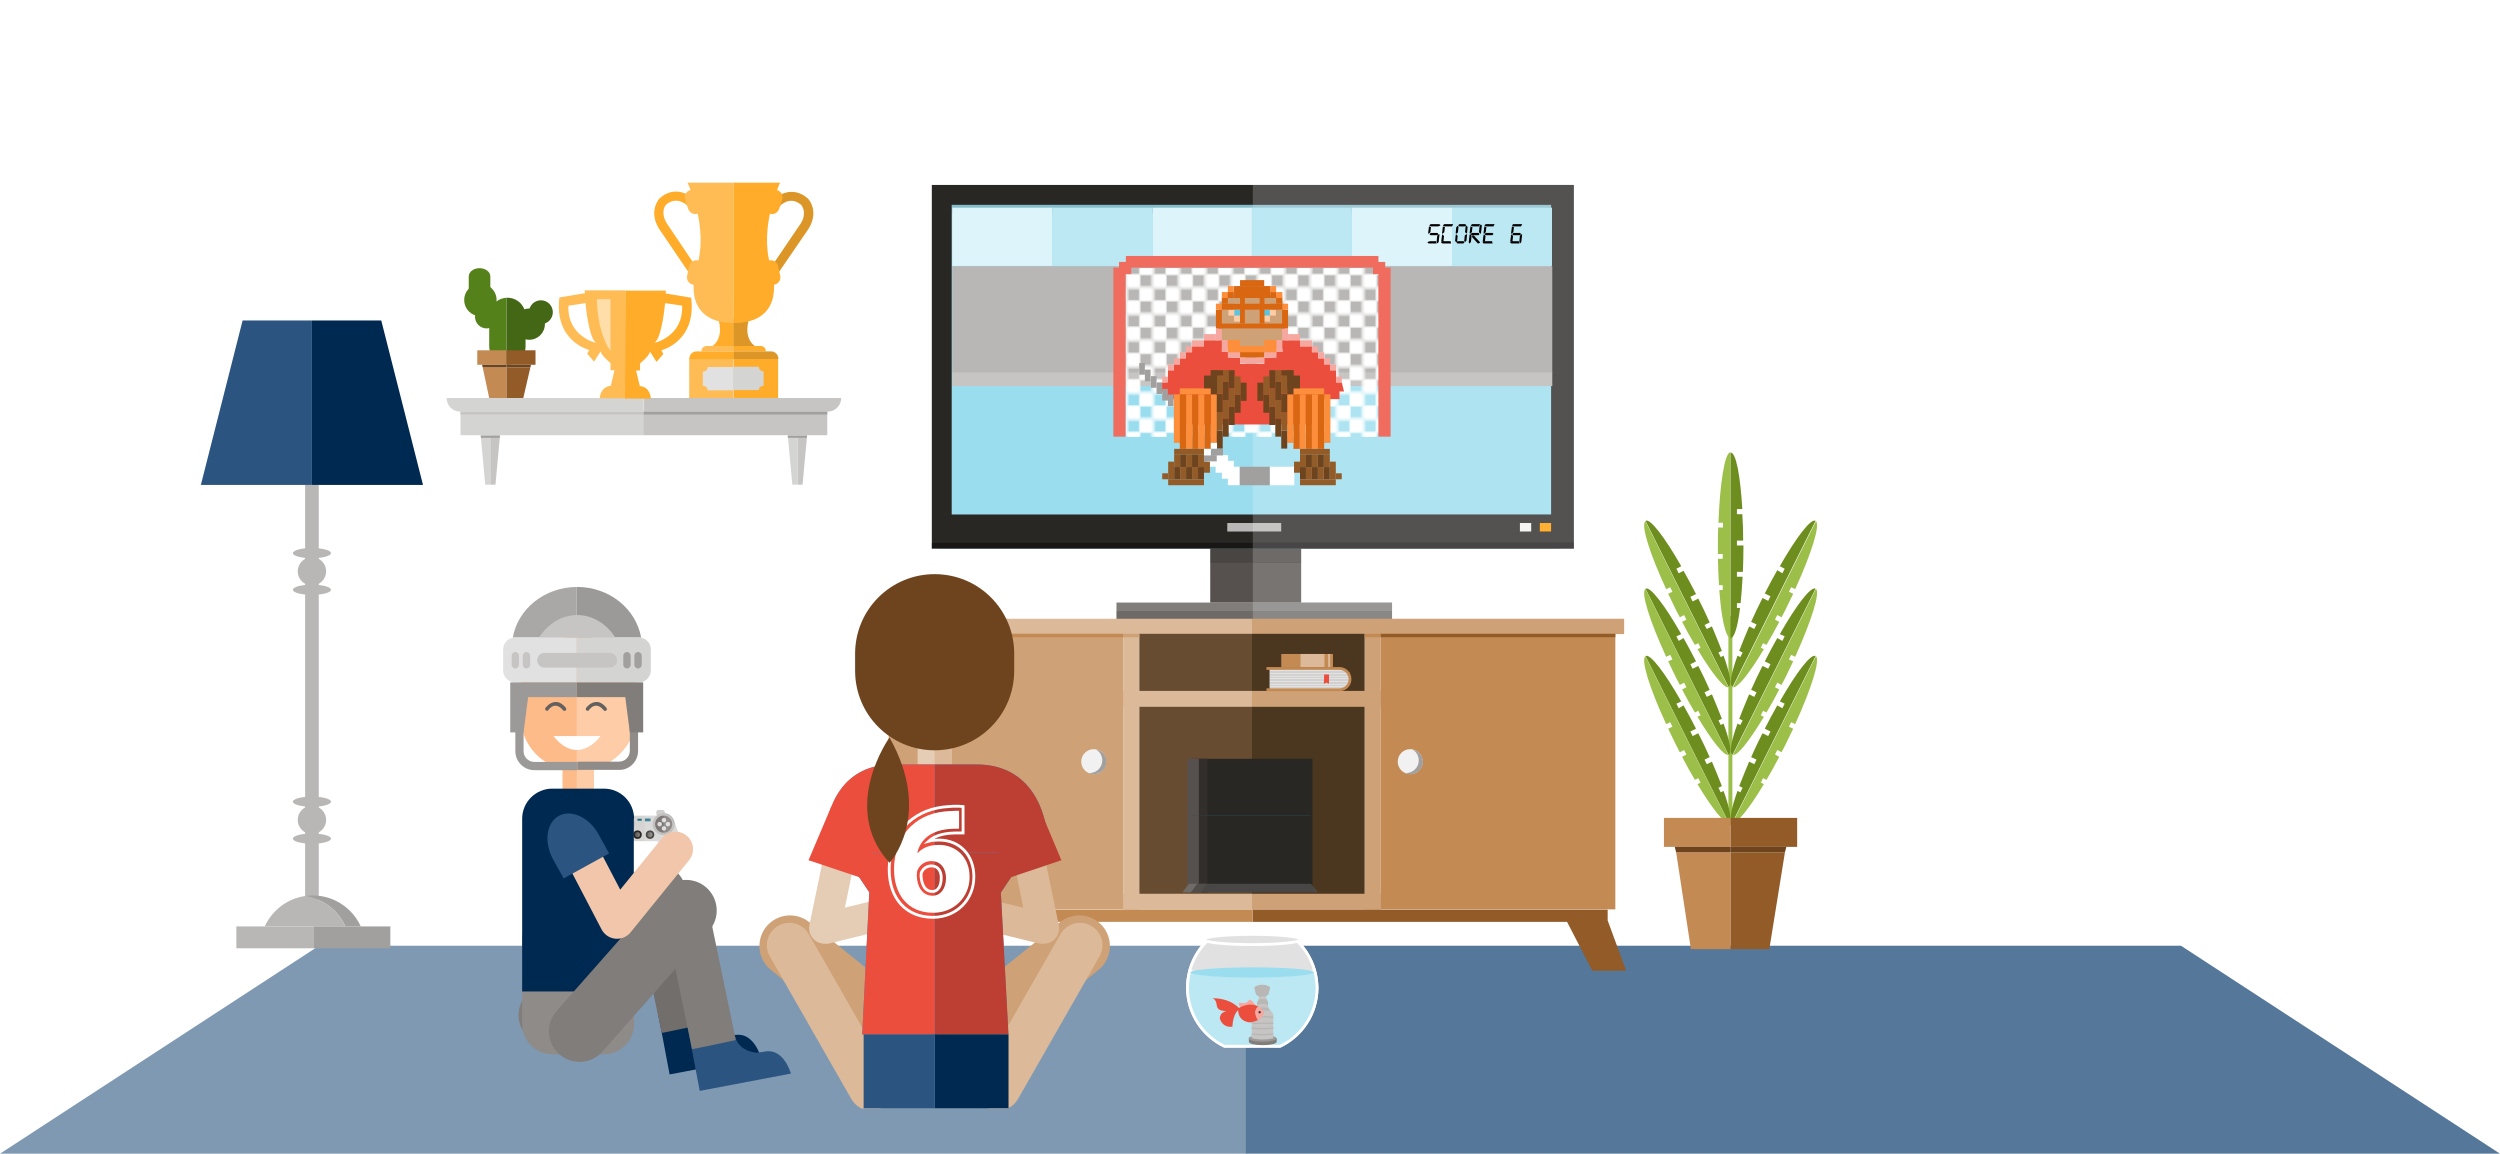 <?xml version="1.0" encoding="utf-8"?>
<!DOCTYPE svg PUBLIC "-//W3C//DTD SVG 1.1//EN" "http://www.w3.org/Graphics/SVG/1.1/DTD/svg11.dtd">
<svg version="1.1" xmlns="http://www.w3.org/2000/svg" xmlns:xlink="http://www.w3.org/1999/xlink" x="0px" y="0px" width="880px" height="406.1px" viewBox="0 0 880 406.1" enable-background="new 0 0 880 406.1" xml:space="preserve">
<pattern  x="134" y="637.1" width="18" height="18" patternUnits="userSpaceOnUse" id="New_Pattern_Swatch_2" viewBox="0 -18 18 18" overflow="visible">
	<g>
		<polygon fill="none" points="18,0 0,0 0,-18 18,-18"/>
		<polygon fill="#FFFFFF" points="9,-13.5 4.5,-13.5 4.5,-18 9,-18"/>
		<polygon fill="#FFFFFF" points="18,-13.5 13.5,-13.5 13.5,-18 18,-18"/>
		<polygon fill="#FFFFFF" points="4.5,-9 0,-9 0,-13.5 4.5,-13.5"/>
		<polygon fill="#FFFFFF" points="13.5,-9 9,-9 9,-13.5 13.5,-13.5"/>
		<polygon fill="#FFFFFF" points="9,-4.5 4.5,-4.5 4.5,-9 9,-9"/>
		<polygon fill="#FFFFFF" points="18,-4.5 13.5,-4.5 13.5,-9 18,-9"/>
		<polygon fill="#FFFFFF" points="4.5,0 0,0 0,-4.5 4.5,-4.5"/>
		<polygon fill="#FFFFFF" points="13.5,0 9,0 9,-4.5 13.5,-4.5"/>
	</g>
</pattern>
<g id="décor">
	<g><polygon fill="#8099B3" points="112.3,332.9 0,406.1 438.5,406.1 438.5,332.9"/></g>
	<g><polygon fill="#557799" points="767.7,332.9 880,406.1 438.4,406.1 438.4,332.9"/></g>
	<g>
		<g>
			<rect x="393" y="212.1" fill="#807D7A" width="97" height="6"/>
			<rect x="426" y="191.1" fill="#56514E" width="32" height="21"/>
			<rect x="330" y="68.1" fill="#9ADDEF" width="219" height="125"/>
			<path fill="#292724" d="M554,193.1H328v-128h226V193.1z M335,181.1h211v-109H335V181.1z"/>
			<rect x="432" y="184.1" fill="#B8B7B5" width="19" height="3"/>
			<rect x="542" y="184.1" fill="#FF9B00" width="4" height="3"/>
			<rect x="535" y="184.1" fill="#F1F1F0" width="4" height="3"/>
			<rect x="426" y="193.1" opacity="0.15" width="32" height="5"/>
			<rect x="393" y="215.1" opacity="0.15" width="97" height="3"/>
			<rect x="328" y="191.1" opacity="0.4" width="226" height="2"/>
			<rect x="335" y="72.1" opacity="0.15" width="211" height="3"/>
		</g>
		<g opacity="0.2">
			<polygon fill="#FFFFFF" points="490,212.1 457.3,212.1 441,212.1 441,215.1 490,215.1"/>
			<rect x="441" y="198.1" fill="#FFFFFF" width="17" height="14"/>
			<rect x="441" y="75.1" fill="#FFFFFF" width="105" height="106"/>
			<path fill="#FFFFFF" d="M554,191.1v-126H441v7h105v2.3v106.7H441v3h10v3h-10v4h16.3H554z M542,184.1h4v3h-4V184.1z M535,184.1h4v3h-4V184.1z"/>
			<rect x="441" y="184.1" fill="#FFFFFF" width="10" height="3"/>
			<rect x="542" y="184.1" fill="#FFFFFF" width="4" height="3"/>
			<rect x="535" y="184.1" fill="#FFFFFF" width="4" height="3"/>
			<rect x="441" y="193.1" fill="#FFFFFF" width="17" height="5"/>
			<rect x="441" y="193.1" opacity="0.15" fill="#FFFFFF" width="17" height="5"/>
			<rect x="441" y="215.1" fill="#FFFFFF" width="49" height="3"/>
			<rect x="441" y="215.1" opacity="0.15" fill="#FFFFFF" width="49" height="3"/>
			<polygon fill="#FFFFFF" points="550.1,193.1 554,193.1 554,191.1 457.3,191.1 441,191.1 441,193.1 457.3,193.1"/>
			<polygon opacity="0.4" fill="#FFFFFF" points="550.1,193.1 554,193.1 554,191.1 457.3,191.1 441,191.1 441,193.1 457.3,193.1"/>
			<rect x="441" y="72.1" fill="#FFFFFF" width="105" height="3"/>
			<rect x="441" y="72.1" opacity="0.15" fill="#FFFFFF" width="105" height="3"/>
		</g>
	</g>
	<rect x="309.7" y="217.8" fill="#DBB999" width="131" height="5.4"/>
	<rect x="401" y="223.1" fill="#674C31" width="39.7" height="92.9"/>
	<rect x="395.4" y="243.2" fill="#DBB999" width="45.3" height="5.6"/>
	<rect x="395.4" y="314.6" fill="#DBB999" width="45.3" height="5.6"/>
	<rect x="395.4" y="223.1" fill="#DBB999" width="5.6" height="97"/>
	<rect x="395.4" y="223.1" fill="#CFA176" width="5.6" height="1.2"/>
	<rect x="312.8" y="223.1" fill="#CFA176" width="82.6" height="97"/>
	<circle fill="#F1F1F1" cx="385" cy="268.1" r="4.4"/>
	<g><path fill="#A2A09F" d="M385.7,263.8c1.4,0.7,2.3,2.2,2.3,3.9c0,2.4-2,4.4-4.4,4.4c-0.2,0-0.4,0-0.6-0.1c0.6,0.3,1.3,0.5,2.1,0.5c2.4,0,4.4-2,4.4-4.4C389.5,265.9,387.8,264.1,385.7,263.8z"/></g>
	<rect x="312.8" y="223.1" fill="#C38A54" width="82.6" height="1.2"/>
	<rect x="440.7" y="217.8" fill="#CFA176" width="131" height="5.4"/>
	<rect x="440.7" y="223.1" fill="#4B361F" width="39.7" height="92.9"/>
	<rect x="440.7" y="243.2" fill="#CFA176" width="45.3" height="5.6"/>
	<rect x="440.7" y="314.6" fill="#CFA176" width="45.3" height="5.6"/>
	<rect x="480.4" y="223.1" fill="#CFA176" width="5.6" height="97"/>
	<rect x="480.4" y="223.1" fill="#C38A54" width="5.6" height="1.2"/>
	<rect x="486" y="223.1" fill="#C38A54" width="82.6" height="97"/>
	<circle fill="#F1F1F1" cx="496.4" cy="268.1" r="4.4"/>
	<g><path fill="#A2A09F" d="M497.1,263.8c1.4,0.7,2.3,2.2,2.3,3.9c0,2.4-2,4.4-4.4,4.4c-0.2,0-0.4,0-0.6-0.1c0.6,0.3,1.3,0.5,2.1,0.5c2.4,0,4.4-2,4.4-4.4C500.8,265.9,499.2,264.1,497.1,263.8z"/></g>
	<rect x="486" y="223.1" fill="#925B28" width="82.6" height="1.2"/>
	<g>
		<rect x="419" y="284.1" fill="#207085" width="42" height="4"/>
		<rect x="419" y="284.1" fill="#35BBDE" width="6" height="4"/>
		<rect x="419" y="267.1" fill="#292724" width="43" height="20"/>
		<rect x="419" y="287.1" fill="#292724" width="43" height="25"/>
		<rect x="422" y="267.1" fill="#322E2B" width="3" height="20"/>
		<rect x="422" y="287.1" fill="#322E2B" width="3" height="25"/>
		<rect x="418" y="267.1" fill="#56514E" width="4" height="20"/>
		<rect x="418" y="287.1" fill="#56514E" width="4" height="25"/>
		<polygon fill="#56514E" points="418.5,311.1 416.4,314.1 422.4,314.1 424.6,311.1"/>
		<polygon fill="#322E2B" points="421.4,311.1 419.2,314.1 425.2,314.1 427.4,311.1"/>
		<polygon fill="#292724" points="463.6,314.1 422.7,314.1 424.7,311.1 461.5,311.1"/>
		<polygon opacity="0.15" fill="#FFFFFF" points="461.5,311.1 418.5,311.1 416.2,314.1 463.8,314.1"/>
	</g>
	<g>
		<rect x="451" y="230.2" fill="#C38A54" width="18.2" height="4.6"/>
		<rect x="467.5" y="230.2" fill="#DBB999" width="0.7" height="4.6"/>
		<rect x="457.8" y="230.2" fill="#DBB999" width="8.4" height="4.6"/>
	</g>
	<g>
		<g><path fill="#E3E2E2" d="M446.9,235.3h24.4c2,0,3.7,1.6,3.7,3.7v0.1c0,2-1.6,3.7-3.7,3.7h-24.4"/></g>
		<line fill="none" stroke="#B8B7B5" stroke-width="0.139" stroke-miterlimit="10" x1="446.9" y1="236.3" x2="473.8" y2="236.3"/>
		<line fill="none" stroke="#B8B7B5" stroke-width="0.139" stroke-miterlimit="10" x1="446.9" y1="236.8" x2="475.1" y2="236.8"/>
		<line fill="none" stroke="#B8B7B5" stroke-width="0.139" stroke-miterlimit="10" x1="446.9" y1="237.4" x2="475.1" y2="237.4"/>
		<line fill="none" stroke="#B8B7B5" stroke-width="0.139" stroke-miterlimit="10" x1="446.9" y1="237.9" x2="475.1" y2="237.9"/>
		<line fill="none" stroke="#B8B7B5" stroke-width="0.139" stroke-miterlimit="10" x1="446.9" y1="238.5" x2="475.1" y2="238.5"/>
		<line fill="none" stroke="#B8B7B5" stroke-width="0.139" stroke-miterlimit="10" x1="446.9" y1="239.1" x2="475.1" y2="239.1"/>
		<line fill="none" stroke="#B8B7B5" stroke-width="0.139" stroke-miterlimit="10" x1="446.9" y1="239.6" x2="475.1" y2="239.6"/>
		<line fill="none" stroke="#B8B7B5" stroke-width="0.139" stroke-miterlimit="10" x1="446.9" y1="240.2" x2="475.1" y2="240.2"/>
		<line fill="none" stroke="#B8B7B5" stroke-width="0.139" stroke-miterlimit="10" x1="446.9" y1="240.7" x2="475.1" y2="240.7"/>
		<line fill="none" stroke="#B8B7B5" stroke-width="0.139" stroke-miterlimit="10" x1="446.9" y1="241.3" x2="474.5" y2="241.3"/>
		<line fill="none" stroke="#B8B7B5" stroke-width="0.139" stroke-miterlimit="10" x1="446.9" y1="241.9" x2="474.1" y2="241.9"/>
		<path fill="#C38A54" d="M445.8,234.8h25.7c2.3,0,4.2,1.9,4.2,4.2v0.1c0,2.3-1.9,4.2-4.2,4.2h-25.7v-1h25.7c1.7,0,3.2-1.4,3.2-3.2V239c0-1.7-1.4-3.2-3.2-3.2h-25.7v-0.9"/>
		<polyline fill="#EC4E3E" points="466.1,237.4 466,240.7 466.9,240.3 467.8,240.7 467.8,237.4 466.1,237.4"/>
	</g>
	<g>
		<g><path fill="#FFAC2B" d="M252.8,112.2c0,0,2.4,6.4-2.1,9.7h7.6v-9.9L252.8,112.2z"/></g>
		<g><path fill="#DB9627" d="M263.7,112.2c0,0-2.4,6.4,2.1,9.7h-7.6v-9.9L263.7,112.2z"/></g>
		<g><path fill="#FFAC2B" d="M243.3,97.2l-11.4-16.8c-3.7-6.2,0.1-10.4,0.3-10.6l0.1-0.1c5.2-4.5,10.5-1.3,12.5,1l-2.4,2.1c-0.4-0.4-3.9-4.1-7.9-0.8c-0.4,0.4-2.1,2.8,0.2,6.6L246,95.4L243.3,97.2z"/></g>
		<g><path fill="#DB9627" d="M273.2,97.2l-2.7-1.8l11.4-16.8c2.2-3.6,0.5-6,0.1-6.5c-4-3.4-7.5,0.3-7.8,0.8l-2.4-2.1c2-2.3,7.2-5.5,12.5-1l0.1,0.1c0.2,0.2,4,4.3,0.3,10.5L273.2,97.2z"/></g>
		<g><path fill="#FFBC55" d="M258.3,64.3H242c0,0,7.6,15.5,3.3,29.5c0,0-6,16.9,9.1,19.6c0,0,2.5,0.4,3.9,0.3V64.3z"/></g>
		<g><path fill="#FFBC55" d="M247.2,98.2c-0.3,1.5-1.8,2.4-3.3,2l0,0c-1.5-0.3-2.4-1.8-2-3.3l0.7-3.2c0.3-1.5,1.8-2.4,3.3-2l0,0c1.5,0.3,2.4,1.8,2,3.3L247.2,98.2z"/></g>
		<g><path fill="#FFBC55" d="M247.4,71.8c0.5,1.4-0.3,3-1.8,3.4l0,0c-1.4,0.5-3-0.3-3.4-1.8l-1-3.1c-0.5-1.4,0.3-3,1.8-3.4l0,0c1.4-0.5,3,0.3,3.4,1.8L247.4,71.8z"/></g>
		<g><rect x="242.6" y="125.9" fill="#FFBC55" width="15.6" height="14.2"/></g>
		<g><path fill="#FFAC2B" d="M258.3,64.3h16.3c0,0-7.6,15.5-3.3,29.5c0,0,6,16.9-9.1,19.6c0,0-2.5,0.4-3.9,0.3V64.3z"/></g>
		<g><path fill="#FFAC2B" d="M269.3,98.2c0.3,1.5,1.8,2.4,3.3,2l0,0c1.5-0.3,2.4-1.8,2-3.3l-0.7-3.2c-0.3-1.5-1.8-2.4-3.3-2l0,0c-1.5,0.3-2.4,1.8-2,3.3L269.3,98.2z"/></g>
		<g><path fill="#FFAC2B" d="M269.1,71.8c-0.5,1.4,0.3,3,1.8,3.4l0,0c1.4,0.5,3-0.3,3.4-1.8l1-3.1c0.5-1.4-0.3-3-1.8-3.4l0,0c-1.4-0.5-3,0.3-3.4,1.8L269.1,71.8z"/></g>
		<g><rect x="258.3" y="125.9" fill="#FFAC2B" width="15.6" height="14.2"/></g>
		<g>
			<g><path fill="#E2E1E1" d="M249.1,129.2c0,0.9-0.7,1.6-1.6,1.6c0,0,0,0-0.1,0v5c0,0,0,0,0.1,0c0.9,0,1.6,0.7,1.6,1.6h9.1v-8.2H249.1z"/></g>
			<g><path fill="#D4D4D3" d="M268.7,135.8c0,0,0.1,0,0.1,0v-5.1c0,0-0.1,0-0.1,0c-0.9,0-1.6-0.7-1.6-1.6h-9v8.2h9C267.1,136.5,267.8,135.8,268.7,135.8z"/></g>
		</g>
		<g>
			<g><path fill="#FFBC55" d="M258.3,121.8h-9.6c-1,0-1.8,0.8-1.8,1.8c0,0,0,0.1,0,0.1h11.4V121.8z"/></g>
			<g><path fill="#FFAC2B" d="M246.9,123.7h-1.8c-1.3,0-2.4,1.1-2.4,2.4c0,0.1,0,0.2,0.1,0.3h15.6v-2.6v-0.1H246.9z"/></g>
			<g><path fill="#FFAC2B" d="M269.6,123.7C269.7,123.7,269.7,123.6,269.6,123.7c0-1.1-0.8-1.9-1.8-1.9h-9.6v1.9H269.6z"/></g>
			<g><path fill="#DB9627" d="M271.5,123.7h-1.8h-11.4v0.1v2.6h15.6c0-0.1,0.1-0.2,0.1-0.3C273.9,124.8,272.8,123.7,271.5,123.7z"/></g>
		</g>
	</g>
	<g>
		<g>
			<polygon fill="#D4D4D3" points="169.2,153.3 170.8,170.6 172.6,170.6 172.6,153.3"/>
		</g>
		<g>
			<polygon fill="#C7C5C3" points="176,153.3 174.4,170.6 172.6,170.6 172.6,153.3"/>
		</g>
		<rect x="162.1" y="144.9" fill="#D4D4D3" width="64.6" height="8.3"/>
		<g>
			<path fill="#D4D4D3" d="M157.2,140.1c0,2.6,2.1,4.8,4.8,4.8h64.6v-4.8H157.2z"/>
		</g>
		<g>
			<polygon fill="#C7C5C3" points="284.1,153.3 282.5,170.6 280.7,170.6 280.7,153.3"/>
		</g>
		<g>
			<polygon fill="#D4D4D3" points="277.3,153.3 278.9,170.6 280.7,170.6 280.7,153.3"/>
		</g>
		<rect x="226.6" y="144.9" fill="#C7C5C3" width="64.6" height="8.3"/>
		<g>
			<path fill="#C7C5C3" d="M296.1,140.1c0,2.6-2.1,4.8-4.8,4.8h-64.6v-4.8H296.1z"/>
		</g>
		<rect x="162.1" y="144.9" fill="#C7C5C3" width="64.6" height="1"/>
		<rect x="226.6" y="144.9" fill="#A2A09F" width="64.6" height="1"/>
	</g>
	<polygon fill="#A2A09F" points="175.9,154.1 169.3,154.1 169.2,153.3 176,153.3 	"/>
	<polygon fill="#A2A09F" points="284,154.1 277.3,154.1 277.3,153.3 284.1,153.3 	"/>
	<g>
		<g>
			<path fill="#FFBC55" d="M211.1,140.2h9.1l-0.1-38h-14.3l0.1,1l-9,1.5c-1.9,15.5,10.5,18.5,10.5,18.5l-0.7,1.3l2.4,2.8l2.3-3.6
				c0.4,1.6,3.5,4.1,3.5,4.1v2.5h1.4l-1.3,5.5C211.2,136.2,211.1,140.2,211.1,140.2z M200.1,107.6l6-0.9c0,0,1,12,3.7,14
				C209.8,120.7,199.6,118.4,200.1,107.6z"/>
		</g>
		<g>
			<path fill="#FFAC2B" d="M225.2,135.9l-1.3-5.5h1.4v-2.5c0,0,3.2-2.5,3.5-4.1l2.3,3.6l2.4-2.8l-0.7-1.3c0,0,12.4-3,10.5-18.5
				l-9-1.5l0.1-1h-14.3l-0.1,38h9.1C229.1,140.2,229,136.2,225.2,135.9z M230.4,120.7c2.7-2,3.7-14,3.7-14l6,0.9
				C240.6,118.4,230.4,120.7,230.4,120.7z"/>
		</g>
		<path fill="#FFDEAA" d="M210.1,105.3c0,0-0.1,11.2,4.8,18.3v-18.3H210.1z"/>
	</g>
	<g>
		<polygon fill="#925B28" points="565.9,324 565.9,320.2 440.9,320.2 440.9,324.5 551.6,324.5 560.5,341.7 572.4,341.7"/>
	</g>
	<g>
		<polygon fill="#C38A54" points="315.9,324 315.9,320.2 440.9,320.2 440.9,324.5 330.1,324.5 321.3,341.7 309.4,341.7"/>
	</g>
	<g>
		<circle fill="#55811A" cx="171.3" cy="111.5" r="4.1"/>
		<circle fill="#446715" cx="186.3" cy="114.1" r="5.5"/>
		<circle fill="#446715" cx="190.4" cy="109.9" r="4.2"/>
		<g>
			<path fill="#55811A" d="M172.2,111.2v10.7c0,3.4,2.7,6.3,6.1,6.4v-23.5C174.9,105,172.2,107.8,172.2,111.2z"/>
			<path fill="#446715" d="M185,121.9v-10.7c0-3.6-2.9-6.4-6.4-6.4c-0.1,0-0.2,0-0.3,0v23.5c0.1,0,0.2,0,0.3,0
				C182.2,128.4,185,125.5,185,121.9z"/>
		</g>
		<g>
			<g>
				<polygon fill="#C38A54" points="178.3,123.3 168,123.3 168,128.4 169.7,128.4 178.3,128.4"/>
				<polygon fill="#925B28" points="186.9,128.4 188.5,128.4 188.5,123.3 178.3,123.3 178.3,128.4"/>
			</g>
			<g>
				<polygon fill="#C38A54" points="169.9,129.3 172.2,140.1 178.3,140.1 178.3,129.3"/>
				<polygon fill="#925B28" points="178.3,140.1 184.2,140.1 186.7,129.3 178.3,129.3"/>
				<polygon fill="#6E441E" points="178.3,128.4 169.7,128.4 169.9,129.3 178.3,129.3"/>
				<polygon fill="#6E441E" points="178.3,128.4 178.3,129.3 186.7,129.3 186.9,128.4"/>
			</g>
		</g>
		<circle fill="#55811A" cx="169.1" cy="105.6" r="5.7"/>
	</g>
	<path fill="#55811A" d="M172.6,106.5c0,1.6-1.7,2.9-3.8,2.9l0,0c-2.1,0-3.8-1.3-3.8-2.9v-9.2c0-1.6,1.7-2.9,3.8-2.9l0,0
		c2.1,0,3.8,1.3,3.8,2.9V106.5z"/>
	<g>
		<g>
			<rect x="107.4" y="170.7" fill="#B8B7B5" width="4.8" height="150"/>
			<polygon fill="#2B5580" points="109.8,170.7 70.7,170.7 85.4,112.8 109.8,112.8"/>
			<polygon fill="#002952" points="109.8,170.7 148.9,170.7 134.2,112.8 109.8,112.8"/>
			<g>
				<path fill="#A2A09F" d="M121.6,326.1h5.4c-2.9-6.4-9.4-10.9-16.9-10.9c-0.9,0-1.8,0.1-2.7,0.2
					C113.8,316.4,119.1,320.5,121.6,326.1z"/>
				<path fill="#B8B7B5" d="M107.4,315.4c-6.3,0.9-11.6,5-14.2,10.7h28.4C119.1,320.5,113.8,316.4,107.4,315.4z"/>
			</g>
			<g>
				<rect x="83.2" y="326.1" fill="#B8B7B5" width="27.1" height="7.7"/>
				<rect x="110.3" y="326.1" fill="#A2A09F" width="27.1" height="7.7"/>
			</g>
		</g>
		<circle fill="#B8B7B5" cx="109.8" cy="201.1" r="5"/>
		<ellipse fill="#B8B7B5" cx="109.8" cy="194.7" rx="6.7" ry="1.8"/>
		<ellipse fill="#B8B7B5" cx="109.8" cy="207.6" rx="6.7" ry="1.8"/>
		<circle fill="#B8B7B5" cx="109.8" cy="288.6" r="5"/>
		<ellipse fill="#B8B7B5" cx="109.8" cy="282.2" rx="6.7" ry="1.8"/>
		<ellipse fill="#B8B7B5" cx="109.8" cy="295.2" rx="6.7" ry="1.8"/>
	</g>
</g>
<g id="personnage_1_">
	<g>
		<g>
			<path fill="#C7C5C4" d="M234,286.3c0,0.5-0.4,0.8-0.8,0.8h-1.4c-0.5,0-0.8-0.4-0.8-0.8v-0.4c0-0.5,0.4-0.8,0.8-0.8h1.4c0.5,0,0.8,0.4,0.8,0.8V286.3z"/>
			<path fill="#C7C5C4" d="M222,286.4c0,0.5-0.1,0.7-0.6,0.7h-1.6c-0.5,0-0.8-0.2-0.8-0.7V286c0-0.4,0.3-0.9,0.8-0.9h1.6c0.4,0,0.6,0.4,0.6,0.9V286.4z"/>
		</g>
		<rect x="220" y="287.1" fill="#D5D4D3" width="13" height="9"/>
		<rect x="212.3" y="291.2" transform="matrix(-0.356 0.935 -0.935 -0.356 570.884 196.756)" fill="#D5D4D3" width="10.7" height="7.8"/>
		<circle fill="#D5D4D3" cx="215.9" cy="299.7" r="3.9"/>
		<circle fill="#B8B7B5" cx="219.5" cy="290.1" r="3.9"/>
		<rect x="230.1" y="291.2" transform="matrix(0.356 0.935 -0.935 0.356 427.531 -29.953)" fill="#D5D4D3" width="10.7" height="7.8"/>
		<circle fill="#D5D4D3" cx="237.2" cy="299.7" r="3.9"/>
		<circle fill="#B8B7B5" cx="233.6" cy="290.1" r="3.9"/>
		<circle fill="#64605D" cx="233.6" cy="290.1" r="3"/>
		<circle fill="#64605D" cx="219.5" cy="290.1" r="3"/>
		<circle fill="#D5D4D3" cx="233.7" cy="288.7" r="0.8"/>
		<circle fill="#D5D4D3" cx="233.7" cy="291.6" r="0.8"/>
		<circle fill="#D5D4D3" cx="235.1" cy="290.1" r="0.8"/>
		<circle fill="#D5D4D3" cx="232.2" cy="290.1" r="0.8"/>
		<circle fill="#292724" cx="224.4" cy="293.8" r="1.5"/>
		<circle fill="#292724" cx="228.8" cy="293.8" r="1.5"/>
		<circle fill="#64605D" cx="228.8" cy="293.8" r="0.9"/>
		<circle fill="#64605D" cx="224.4" cy="293.8" r="0.9"/>
		<rect x="224.4" y="288.2" fill="#207085" width="1.5" height="0.7"/>
		<rect x="227" y="288.1" fill="#207085" width="2" height="1"/>
		<rect x="219" y="288.1" fill="#D5D4D3" width="2" height="4"/>
		<rect x="218" y="290.1" fill="#D5D4D3" width="3" height="1"/>
		<path fill="#C7C5C4" d="M237.6,301.3c1.7-0.6,2.7-2.3,2.5-4c0.2,0.3,0.4,0.6,0.6,1c0.8,2-0.2,4.3-2.3,5c-2,0.8-4.3-0.2-5-2.3c-0.1-0.3-0.2-0.7-0.2-1C234.2,301.4,236,301.9,237.6,301.3z"/>
		<path opacity="0.15" fill="#FFFFFF" d="M227,296.1h4.7l2,5.4l0,0c0.9,1.7,3,2.5,4.8,1.8c1.9-0.7,2.9-2.7,2.4-4.6l0,0.2l-3.8-9.8h-0.1c-0.5-2-2.1-2.5-3.1-2.8v-1.2h-3v2h-4"/>
		<path opacity="0.15" fill="#FFFFFF" d="M228.8,292.9c0.5,0,0.9,0.4,0.9,0.9c0,0.5-0.4,0.9-0.9,0.9"/>
		<path opacity="0.15" fill="#FFFFFF" d="M224.4,292.9c0.5,0,0.9,0.4,0.9,0.9c0,0.5-0.4,0.9-0.9,0.9"/>
		<path opacity="0.15" fill="#FFFFFF" d="M233.6,293.1c1.7,0,3-1.3,3-3c0-1.7-1.3-3-3-3"/>
		<path opacity="0.15" fill="#FFFFFF" d="M219.5,293.1c1.7,0,3-1.3,3-3c0-1.7-1.3-3-3-3"/>
		<rect x="219" y="291.7" opacity="0.15" width="1.2" height="0.4"/>
		<rect x="217.8" y="290.5" opacity="0.15" width="1.2" height="0.4"/>
		<rect x="220.2" y="290.5" opacity="0.15" width="1.2" height="0.4"/>
		<polygon fill="#D5D4D3" points="212.1,298.8 214,293.7 221.7,295.3 219.4,301.5"/>
		<circle fill="#C7C5C4" cx="215.9" cy="299.7" r="3.9"/>
		<circle fill="#D5D4D3" cx="216.7" cy="297.6" r="3.9"/>
		<path fill="#C7C5C4" d="M215.3,301.3c-1.7-0.6-2.7-2.3-2.5-4c-0.2,0.3-0.4,0.6-0.6,1c-0.8,2,0.2,4.3,2.3,5c2,0.8,4.3-0.2,5-2.3
			c0.1-0.3,0.2-0.7,0.2-1C218.7,301.4,217,301.9,215.3,301.3z"/>
	</g>
	<g>
		<path fill="#002952" d="M267.8,372.1c0,0-2.4-8.8-8.9-7.8c-6.5,1-2.5,0.5-2.5,0.5s-6.7,0.1-8.3-5.8c-1.7-5.8-1.7-5.8-1.7-5.8
			l-14.9,2.8l4.2,22.2L267.8,372.1z"/>
		<g>
			<path fill="#726E6B" d="M232.9,363.6l-9.8-47.2c-0.9-4.3,1.9-8.5,6.1-9.3c4.3-0.9,8.5,1.9,9.3,6.1l9.8,47.2
				C248.4,360.3,232.9,363.7,232.9,363.6z"/>
		</g>
	
			<line fill="none" stroke="#807D7A" stroke-width="21.561" stroke-linecap="round" stroke-linejoin="round" stroke-miterlimit="10" x1="230.8" y1="314.8" x2="193.3" y2="357.3"/>
	</g>
	<path fill="#8E8B89" d="M223.2,360.5c0,5.8-4.7,10.6-10.6,10.6h-18.2c-5.8,0-10.6-4.7-10.6-10.6v-29.7c0-5.8,4.7-10.6,10.6-10.6
		h18.2c5.8,0,10.6,4.7,10.6,10.6V360.5z"/>
	<path fill="#2B5580" d="M278.4,377.9c0,0-2.4-8.8-8.9-7.8c-6.5,1-2.5,0.5-2.5,0.5s-6.7,0.1-8.3-5.8c-1.7-5.8-1.7-5.8-1.7-5.8
		l-14.9,2.8l4.2,22.2L278.4,377.9z"/>
	<g>
		<path fill="#807D7A" d="M243.6,369.3l-9.8-47.2c-0.9-4.3,1.9-8.5,6.1-9.3c4.3-0.9,8.5,1.9,9.3,6.1l9.8,47.2
			C259.1,366.1,243.6,369.4,243.6,369.3z"/>
	</g>

		<line fill="none" stroke="#CFA176" stroke-width="21.561" stroke-linecap="round" stroke-linejoin="round" stroke-miterlimit="10" x1="278.1" y1="333" x2="317" y2="364.4"/>
	<g>
		<path fill="#DBB999" d="M310.5,389.8c3.8-2.2,5.1-7,2.9-10.8l-28.7-50.2c-2.2-3.8-7-5.1-10.8-2.9c-3.8,2.2-5.1,7-2.9,10.8
			l28.7,50.2c0.9,1.5,2.1,2.6,3.6,3.3h6.6C310,390,310.3,389.9,310.5,389.8z"/>
	</g>

		<line fill="none" stroke="#CFA176" stroke-width="21.561" stroke-linecap="round" stroke-linejoin="round" stroke-miterlimit="10" x1="379.9" y1="333" x2="341" y2="364.4"/>
	<g>
		<path fill="#DBB999" d="M347.5,389.8c-3.8-2.2-5.1-7-2.9-10.8l28.7-50.2c2.2-3.8,7-5.1,10.8-2.9c3.8,2.2,5.1,7,2.9,10.8
			l-28.7,50.2c-0.9,1.5-2.1,2.6-3.6,3.3h-6.6C347.9,390,347.7,389.9,347.5,389.8z"/>
	</g>
	<path fill="#E5CCB4" d="M290.3,332.2c-1.4,0-2.8-0.5-3.8-1.5c-1.4-1.3-1.9-3.2-1.6-5l8.3-40.1c0.6-3,3.5-4.9,6.5-4.2
		c3,0.6,4.9,3.5,4.2,6.5l-6.5,31.6l31-7.6c2.9-0.7,5.9,1.1,6.6,4c0.7,2.9-1.1,5.9-4,6.6l-39.5,9.7
		C291.1,332.2,290.7,332.2,290.3,332.2z"/>
	<path fill="#DBB999" d="M367.3,332.2c1.4,0,2.8-0.5,3.8-1.5c1.4-1.3,1.9-3.2,1.6-5l-8.3-40.1c-0.6-3-3.5-4.9-6.5-4.2
		c-3,0.6-4.9,3.5-4.2,6.5l6.5,31.6l-31-7.6c-2.9-0.7-5.9,1.1-6.6,4c-0.7,2.9,1.1,5.9,4,6.6l39.5,9.7
		C366.4,332.2,366.8,332.2,367.3,332.2z"/>
	<g>
		<rect x="323" y="262.1" fill="#E5CCB4" width="12" height="12"/>
		<rect x="329" y="262.1" fill="#DBB999" width="6" height="12"/>
		<polygon fill="#418CC6" points="354.9,364.1 303.5,364.1 306,314.1 293.3,295.1 365,295.1 352.3,314.2"/>
		<polyline fill="#BD3E32" points="329,295.1 365,295.1 352.3,314.2 355,364.1 329,364.1"/>
		<polyline fill="#EC4E3E" points="329,364.1 303.5,364.1 306,314.1 293.3,295.1 329,295.1"/>
		<path fill="#418CC6" d="M369,300.1v-0.4c0-17-8.1-30.6-25.1-30.6h-29.4c-17,0-24.4,13.5-24.4,30.6v0.4H369z"/>
		<path fill="#BD3E32" d="M329,300.1h40v-0.4c0-17-8.1-30.6-25.1-30.6H329"/>
		<path fill="#EC4E3E" d="M329,269.1h-14.6c-17,0-24.4,13.5-24.4,30.6v0.4h39"/>
	
			<path fill="none" stroke="#E6C7B0" stroke-width="22.328" stroke-linecap="round" stroke-linejoin="round" stroke-miterlimit="10" d="
			M311.6,306.9"/>
		<rect x="329" y="364.1" fill="#002952" width="26" height="26"/>
		<rect x="304" y="364.1" fill="#2B5580" width="25" height="26"/>
		<polygon fill="#BD3E32" points="349.5,310.9 373.6,302.8 365.8,284.2 355.3,278.2"/>
		<polygon fill="#EC4E3E" points="308.8,310.9 284.6,302.8 292.5,284.2 302.9,276.4"/>
		<g>
			<circle fill="#F6A79F" cx="314.7" cy="281.5" r="2.4"/>
		</g>
		<path fill="#6E441E" d="M357,236.1c0,15.5-12.5,28-28,28l0,0c-15.5,0-28-12.5-28-28v-6c0-15.5,12.5-28,28-28l0,0
			c15.5,0,28,12.5,28,28V236.1z"/>
	</g>

		<path fill="none" stroke="#DBB999" stroke-width="21.561" stroke-linecap="round" stroke-linejoin="round" stroke-miterlimit="10" d="
		M278.4,331.2"/>
	<g>
		<path fill="none" stroke="#FFFFFF" stroke-miterlimit="10" d="M328.4,322.9c-9.4,0-15.4-6.6-15.4-16.8c0-6.6,2.4-12.7,6.7-16.6
			c3.8-3.4,8.6-5.3,14.4-5.6c0.8-0.1,1.6-0.1,2.2-0.1c0.5,0,0.8,0,1.2,0l1.5,0.1v9.3h-1.6c-0.9,0-1.8,0-3,0.1
			c-3.3,0.3-5.8,1.2-7.5,2.8c1.1-0.3,2.3-0.4,3.6-0.4c7.3,0,12.3,5.3,12.3,12.9C342.8,316.8,336.6,322.9,328.4,322.9z M327.8,304.8
			c-1.5,0-2.8,0.9-3.4,2.2c-0.1,0.1-0.2,0.4-0.2,1.4c0.1,1.2,0.5,5.4,4,5.4c2.2,0,3.1-2.3,3.1-4.6
			C331.4,308.1,331.1,304.8,327.8,304.8z"/>
		<path fill="#FFFFFF" d="M337.4,291.7c-0.9,0-1.9,0-3.2,0.1c-7.2,0.6-10.4,4.3-11.3,8.4h0.2c1.7-1.8,4.1-2.8,7.4-2.8
			c5.8,0,10.8,4.1,10.8,11.3c0,6.9-5.3,12.6-12.8,12.6c-9.3,0-13.8-6.9-13.8-15.2c0-6.5,2.4-12,6.2-15.5c3.5-3.2,8-4.9,13.4-5.1
			c1.5-0.1,2.5-0.1,3.3-0.1V291.7z M328.3,315.3c2.8,0,4.7-2.6,4.7-6.2c0-3.2-1.7-6-5.2-6c-2.2,0-4,1.3-4.8,3.1
			c-0.2,0.4-0.3,1.1-0.3,2C322.8,312,324.6,315.3,328.3,315.3L328.3,315.3z"/>
	</g>
	<path fill="#6E441E" d="M313.1,259.6c0,0-17.7,24.7,0,44.1C313.1,303.8,328.6,287.1,313.1,259.6z"/>
	<rect x="198" y="270.1" fill="#FEBB8A" width="11" height="8"/>
	<rect x="203" y="270.1" fill="#FECCA7" width="6" height="8"/>
	<path fill="#FEBB8A" d="M224,251.5c0,10.8-9,19.6-19.8,19.6h-2.1c-10.8,0-19-8.8-19-19.6V244c0-10.8,8.2-19.9,19-19.9h2.1
		c10.8,0,19.8,9,19.8,19.9V251.5z"/>
	<path fill="#FECCA7" d="M203,224.1h1.2c10.8,0,19.8,9,19.8,19.9v7.5c0,10.8-9,19.6-19.8,19.6H203"/>
	<path fill="#FFFFFF" d="M194.8,259.1h16.6C211.4,259.1,203.7,270.1,194.8,259.1z"/>
	<path fill="#64605D" d="M192.6,250.2c-0.1,0-0.3,0-0.4-0.1c-0.3-0.2-0.4-0.6-0.2-0.9c0.1-0.1,1.4-2,3.5-2.1
		c1.3-0.1,2.6,0.7,3.7,2.1c0.2,0.3,0.2,0.7-0.1,0.9c-0.3,0.2-0.7,0.2-0.9-0.1c-0.9-1.1-1.8-1.6-2.7-1.6c-1.4,0-2.5,1.5-2.5,1.6
		C193,250.1,192.8,250.2,192.6,250.2z"/>
	<path fill="#64605D" d="M206.9,250.2c-0.1,0-0.3,0-0.4-0.1c-0.3-0.2-0.4-0.6-0.2-0.9c0.1-0.1,1.4-2,3.5-2.1
		c1.3-0.1,2.6,0.7,3.7,2.1c0.2,0.3,0.2,0.7-0.1,0.9c-0.3,0.2-0.7,0.2-0.9-0.1c-0.9-1.1-1.8-1.6-2.7-1.6c-1.4,0-2.5,1.5-2.5,1.6
		C207.3,250.1,207.1,250.2,206.9,250.2z"/>
	<g>
		<g>
			<path fill="#AAA8A7" d="M203,224.4v-17.8c-11.4,0.1-20.8,7.8-22.5,17.9c0.3,0,0.5-0.1,0.8-0.1H203z"/>
			<path fill="#E2E1E1" d="M181.3,224.4c-0.3,0-0.5,0-0.8,0.1c-2,0.4-3.4,2.1-3.4,4.1v7.4c0,2.3,1.9,4.2,4.2,4.2h3.1H203v-15.8
				H181.3z"/>
			<path fill="#9C9A98" d="M224.9,224.4c0.3,0,0.6,0,0.8,0.1c-1.8-10.2-11.2-17.9-22.6-17.9c0,0-0.1,0-0.1,0v17.8H224.9z"/>
			<path fill="#D4D4D3" d="M224.9,240.2c2.3,0,4.2-1.9,4.2-4.2v-7.4c0-2-1.5-3.8-3.4-4.1c-0.3-0.1-0.6-0.1-0.8-0.1H203v15.8h18.8
				H224.9z"/>
		</g>
		<g>
			<path fill="#C7C5C3" d="M203.2,216.5c-5.5,0-10.3,3.1-13.4,7.8h26.7C213.5,219.6,208.6,216.5,203.2,216.5z"/>
		</g>
		<path fill="#C7C5C3" d="M217.2,232.4c0,1.5-1.2,2.6-2.6,2.6h-22.9c-1.5,0-2.6-1.2-2.6-2.6l0,0c0-1.5,1.2-2.6,2.6-2.6h22.9
			C216,229.8,217.2,231,217.2,232.4L217.2,232.4z"/>
		<path fill="#C7C5C3" d="M186.6,234c0,0.7-0.6,1.3-1.3,1.3l0,0c-0.7,0-1.3-0.6-1.3-1.3v-3.2c0-0.7,0.6-1.3,1.3-1.3l0,0
			c0.7,0,1.3,0.6,1.3,1.3V234z"/>
		<path fill="#C7C5C3" d="M182.7,234c0,0.7-0.6,1.3-1.3,1.3l0,0c-0.7,0-1.3-0.6-1.3-1.3v-3.2c0-0.7,0.6-1.3,1.3-1.3l0,0
			c0.7,0,1.3,0.6,1.3,1.3V234z"/>
		<path fill="#A2A09F" d="M219.4,234c0,0.7,0.6,1.3,1.3,1.3l0,0c0.7,0,1.3-0.6,1.3-1.3v-3.2c0-0.7-0.6-1.3-1.3-1.3l0,0
			c-0.7,0-1.3,0.6-1.3,1.3V234z"/>
		<path fill="#A2A09F" d="M223.3,234c0,0.7,0.6,1.3,1.3,1.3l0,0c0.7,0,1.3-0.6,1.3-1.3v-3.2c0-0.7-0.6-1.3-1.3-1.3l0,0
			c-0.7,0-1.3,0.6-1.3,1.3V234z"/>
		<polygon fill="#9C9A98" points="203,240.2 203,245.4 185.9,245.4 184.3,257.8 179.6,257.8 179.6,240.2"/>
		<g>
			<path fill="#9C9A98" d="M188.1,268.2c-2.1,0-3.8-1.7-3.8-3.8v-12.2h-2.9v12.2c0,3.7,3,6.7,6.7,6.7h15v-2.9H188.1z"/>
			<path fill="#8E8B89" d="M224.6,264.3v-12.2h-2.9v12.2c0,2.1-1.7,3.8-3.8,3.8h-14.7v2.9h14.7C221.5,271.1,224.6,268.1,224.6,264.3
				z"/>
		</g>
		<polygon fill="#807D7A" points="203,240.2 203,245.4 220.1,245.4 221.7,257.8 226.4,257.8 226.4,240.2"/>
	</g>
	<g>
		<path fill="#002952" d="M223.2,288.2c0-5.8-4.7-10.6-10.6-10.6h-18.2c-5.8,0-10.6,4.7-10.6,10.6V349h39.3V288.2z"/>
	</g>

		<line fill="none" stroke="#807D7A" stroke-width="21.561" stroke-linecap="round" stroke-linejoin="round" stroke-miterlimit="10" x1="241.5" y1="320.5" x2="204" y2="363"/>

		<polyline fill="none" stroke="#F2C6AB" stroke-width="12.292" stroke-linecap="round" stroke-linejoin="round" stroke-miterlimit="10" points="
		203,297.1 217.2,324.3 237.8,298.9 	"/>
	<g>
		<path fill="#2B5580" d="M210.7,293.7c-3.3-6-9.6-8.9-14-6.5c-4.4,2.4-5.3,9.3-2,15.3l3.7,6.7l16-8.8L210.7,293.7z"/>
	</g>
</g>
<g id="jeux">
	<rect x="335.2" y="93.7" fill="#B8B7B5" width="211.2" height="37.6"/>
	<rect x="335.2" y="131.1" fill="#C7C5C3" width="211.2" height="4.8"/>
	<rect x="335.2" y="73.1" fill="#DDF4FA" width="35.2" height="20.5"/>
	<rect x="405.7" y="73.1" fill="#DDF4FA" width="35.2" height="20.5"/>
	<rect x="370.4" y="73.1" fill="#BCE8F4" width="35.2" height="20.5"/>
	<rect x="440.6" y="73.1" fill="#BCE8F4" width="35.2" height="20.5"/>
	<rect x="511.1" y="73.1" fill="#BCE8F4" width="35.2" height="20.5"/>
	<rect x="475.9" y="73.1" fill="#DDF4FA" width="35.2" height="20.5"/>
	<g>
		<pattern  id="SVGID_1_" xlink:href="#New_Pattern_Swatch_2" patternTransform="matrix(1.028 0 0 1.028 217.187 228.119)">
		</pattern>
		<rect x="396.2" y="94.4" fill="url(#SVGID_1_)" width="89" height="59.3"/>
		<pattern  id="SVGID_2_" xlink:href="#New_Pattern_Swatch_2" patternTransform="matrix(1.028 0 0 1.028 217.187 228.119)">
		</pattern>
		<rect x="396.3" y="94.4" fill="url(#SVGID_2_)" width="89" height="59.3"/>
		<rect x="429.2" y="108.3" fill="#CFA176" width="11.5" height="14.4"/>
		<rect x="430.1" y="104" fill="#CFA176" width="10.6" height="6.4"/>
		<polygon fill="#FFFFFF" points="425.4,164.3 427.9,164.3 427.9,166.4 430.1,166.4 430.1,168.5 432.2,168.5 432.2,170.8 
			436.4,170.8 436.4,164.3 434.3,164.3 434.3,162.2 432.3,162.2 432.3,160.2 427.5,160.2 426.9,161.7 424.8,161.8"/>
		<polygon fill="#EC4E3E" points="409.1,134.6 411.1,134.6 411.1,130.3 413.2,130.3 413.2,128.3 415.3,128.3 415.3,126.1 
			417.4,126.1 417.4,124 419.6,124 419.6,121.9 423.8,121.9 423.8,119.8 430.1,119.8 430.1,123.9 432.3,123.9 432.3,125.9 
			436.5,125.9 436.5,128.1 440.7,128.1 440.7,149.4 434.6,149.4 416.4,149.4 416.4,140.5 410,140.5 410,137.8 408.3,137.8"/>
		<rect x="391.9" y="94.2" fill="#EF6C5E" width="4.3" height="59.5"/>
		<rect x="393.9" y="92.2" fill="#EF6C5E" width="4.3" height="4.3"/>
		<rect x="396.3" y="90.1" fill="#EF6C5E" width="44.6" height="4.1"/>
		<rect x="413.2" y="138.8" fill="#FD8E3B" width="2.2" height="17.1"/>
		<rect x="426.2" y="138.8" fill="#FD8E3B" width="2.2" height="17.1"/>
		<rect x="417.5" y="138.8" fill="#FD8E3B" width="2.2" height="19.2"/>
		<rect x="419.7" y="138.8" fill="#D96611" width="2.2" height="19.2"/>
		<rect x="421.8" y="138.8" fill="#FD8E3B" width="2.2" height="19.2"/>
		<rect x="424" y="138.8" fill="#D96611" width="2.2" height="19.2"/>
		<rect x="415.3" y="138.8" fill="#D96611" width="2.2" height="19.2"/>
		<rect x="415.3" y="136.7" fill="#FD8E3B" width="10.9" height="2.1"/>
		<rect x="413.3" y="158" fill="#925B28" width="10.5" height="2.1"/>
		<rect x="413.3" y="160.1" fill="#925B28" width="2.1" height="4.3"/>
		<rect x="413.3" y="164.4" fill="#6E441E" width="2.1" height="4.3"/>
		<rect x="415.4" y="160.1" fill="#6E441E" width="2.1" height="4.3"/>
		<rect x="415.4" y="164.4" fill="#925B28" width="2.1" height="4.3"/>
		<rect x="417.5" y="160.1" fill="#925B28" width="2.1" height="4.3"/>
		<rect x="417.5" y="164.4" fill="#6E441E" width="2.1" height="4.3"/>
		<rect x="419.6" y="160.1" fill="#6E441E" width="2.1" height="4.3"/>
		<rect x="419.6" y="164.4" fill="#925B28" width="2.1" height="4.3"/>
		<rect x="421.7" y="160.1" fill="#925B28" width="2.1" height="4.3"/>
		<rect x="421.7" y="164.4" fill="#6E441E" width="2.1" height="4.3"/>
		<rect x="428.3" y="151.5" fill="#6E441E" width="2.1" height="6.4"/>
		<rect x="430.4" y="147.3" fill="#6E441E" width="2.1" height="6.4"/>
		<rect x="432.5" y="143.2" fill="#6E441E" width="2.1" height="6.4"/>
		<rect x="434.6" y="138.9" fill="#6E441E" width="2.1" height="6.4"/>
		<rect x="428.3" y="145.1" fill="#925B28" width="2.1" height="6.4"/>
		<rect x="430.4" y="140.8" fill="#925B28" width="2.1" height="6.4"/>
		<rect x="432.5" y="136.8" fill="#925B28" width="2.1" height="6.4"/>
		<rect x="428.3" y="138.7" fill="#6E441E" width="2.1" height="6.4"/>
		<rect x="430.4" y="134.4" fill="#6E441E" width="2.1" height="6.4"/>
		<rect x="428.3" y="132.2" fill="#925B28" width="2.1" height="6.4"/>
		<rect x="430.4" y="130.3" fill="#925B28" width="2.1" height="4.1"/>
		<rect x="432.5" y="130.3" fill="#6E441E" width="2.1" height="6.4"/>
		<rect x="434.6" y="132.5" fill="#925B28" width="2.1" height="6.4"/>
		<rect x="436.7" y="134.7" fill="#6E441E" width="2.1" height="6.4"/>
		<rect x="411.2" y="162.5" fill="#925B28" width="2.1" height="6.2"/>
		<rect x="423.8" y="162.5" fill="#925B28" width="2.1" height="3.9"/>
		<rect x="411.2" y="168.7" fill="#925B28" width="12.6" height="2.1"/>
		<rect x="409.1" y="166.6" fill="#925B28" width="2.1" height="2.1"/>
		<rect x="423.8" y="132.2" fill="#6E441E" width="4.5" height="4.5"/>
		<rect x="426.2" y="130.4" fill="#6E441E" width="2.2" height="8.4"/>
		<rect x="426.2" y="130.3" fill="#6E441E" width="4.3" height="1.9"/>
		<rect x="411.1" y="138.9" fill="#A2A09F" width="2" height="4.1"/>
		<rect x="409.1" y="136.9" fill="#A2A09F" width="2" height="4.1"/>
		<rect x="407.1" y="134.6" fill="#A2A09F" width="2" height="4.1"/>
		<rect x="405.1" y="132.4" fill="#A2A09F" width="2" height="4.1"/>
		<rect x="403" y="130.1" fill="#A2A09F" width="2" height="4.1"/>
		<rect x="401" y="127.8" fill="#A2A09F" width="2" height="4.1"/>
		<rect x="423.8" y="160.2" fill="#A2A09F" width="4.5" height="2.2"/>
		<rect x="426.2" y="158" fill="#A2A09F" width="4.3" height="2.3"/>
		<rect x="423.8" y="158" fill="#FFFFFF" width="2.4" height="2.3"/>
		<rect x="426.2" y="155.9" fill="#FFFFFF" width="2.2" height="2"/>
		<rect x="409.1" y="132.6" fill="#F6A79F" width="2" height="2"/>
		<rect x="411.1" y="128.3" fill="#F6A79F" width="2.1" height="2.1"/>
		<rect x="413.2" y="126.1" fill="#F6A79F" width="2.1" height="2.2"/>
		<rect x="415.3" y="124" fill="#F6A79F" width="2.1" height="2.2"/>
		<rect x="417.4" y="121.9" fill="#F6A79F" width="2.2" height="2.1"/>
		<rect x="419.6" y="119.8" fill="#F6A79F" width="4.2" height="2.1"/>
		<rect x="423.8" y="117.6" fill="#F6A79F" width="4.2" height="2.1"/>
		<rect x="436.4" y="164.3" fill="#A2A09F" width="10.6" height="6.5"/>
		<rect x="447" y="164.3" fill="#FFFFFF" width="8.6" height="6.5"/>
		<rect x="428" y="115.6" fill="#F6A79F" width="2.1" height="4.2"/>
		<rect x="428" y="109" fill="#D96611" width="2.1" height="6.6"/>
		<rect x="428" y="106.9" fill="#FD8E3B" width="2.1" height="2.1"/>
		<rect x="430.1" y="104.8" fill="#D96611" width="2.1" height="2.1"/>
		<rect x="430.1" y="102.8" fill="#FD8E3B" width="2.2" height="2.1"/>
		<rect x="432.2" y="102.8" fill="#D96611" width="2.1" height="2.1"/>
		<rect x="432.2" y="100.7" fill="#FD8E3B" width="2.1" height="2.1"/>
		<rect x="430.1" y="119.7" fill="#F6A79F" width="2.1" height="4.2"/>
		<rect x="432.2" y="123.9" fill="#F6A79F" width="4.3" height="2"/>
		<rect x="436.5" y="123.9" fill="#D96611" width="4.3" height="2"/>
		<rect x="436.5" y="125.9" fill="#F6A79F" width="4.3" height="2.1"/>
		<rect x="432.2" y="119.7" fill="#FD8E3B" width="4.3" height="4.3"/>
		<rect x="436.5" y="121.8" fill="#FD8E3B" width="4.3" height="2.2"/>
		<rect x="434.4" y="100.7" fill="#D96611" width="6.4" height="4.2"/>
		<rect x="436.5" y="98.6" fill="#D96611" width="4.3" height="2.1"/>
		<rect x="434.4" y="109" fill="#57C6E4" width="2.1" height="2.1"/>
		<rect x="432.4" y="109" fill="#FECCA7" width="2.1" height="2.1"/>
		<rect x="434.4" y="106.9" fill="#FECCA7" width="2.1" height="2.1"/>
		<rect x="434.4" y="111.1" fill="#FECCA7" width="2.1" height="2.1"/>
		<rect x="440.7" y="108.3" fill="#CFA176" width="11.5" height="14.4"/>
		<rect x="440.7" y="104" fill="#CFA176" width="10.6" height="6.4"/>
		<polygon fill="#EC4E3E" points="472.3,134.6 470.3,134.6 470.3,130.3 468.2,130.3 468.2,128.3 466.1,128.3 466.1,126.1 464,126.1 
			464,124 461.8,124 461.8,121.9 457.6,121.9 457.6,119.8 451.4,119.8 451.4,123.9 449.2,123.9 449.2,125.9 445,125.9 445,128.1 
			440.7,128.1 440.7,149.4 446.8,149.4 465,149.4 465,140.5 471.5,140.5 471.5,137.8 473.1,137.8"/>
		<rect x="485.2" y="94.2" fill="#EF6C5E" width="4.3" height="59.5"/>
		<rect x="483.3" y="92.2" fill="#EF6C5E" width="4.3" height="4.3"/>
		<rect x="440.6" y="90.1" fill="#EF6C5E" width="44.6" height="4.1"/>
		<rect x="466.1" y="138.8" fill="#FD8E3B" width="2.2" height="17.1"/>
		<rect x="453.1" y="138.8" fill="#FD8E3B" width="2.2" height="17.1"/>
		<rect x="461.8" y="138.8" fill="#FD8E3B" width="2.2" height="19.2"/>
		<rect x="459.6" y="138.8" fill="#D96611" width="2.2" height="19.2"/>
		<rect x="457.4" y="138.8" fill="#FD8E3B" width="2.2" height="19.2"/>
		<rect x="455.3" y="138.8" fill="#D96611" width="2.2" height="19.2"/>
		<rect x="463.9" y="138.8" fill="#D96611" width="2.2" height="19.2"/>
		<rect x="455.2" y="136.7" fill="#FD8E3B" width="10.9" height="2.1"/>
		<rect x="457.6" y="158" fill="#925B28" width="10.5" height="2.1"/>
		<rect x="466" y="160.1" fill="#925B28" width="2.1" height="4.3"/>
		<rect x="466" y="164.4" fill="#6E441E" width="2.1" height="4.3"/>
		<rect x="463.9" y="160.1" fill="#6E441E" width="2.1" height="4.3"/>
		<rect x="463.9" y="164.4" fill="#925B28" width="2.1" height="4.3"/>
		<rect x="461.8" y="160.1" fill="#925B28" width="2.1" height="4.3"/>
		<rect x="461.8" y="164.4" fill="#6E441E" width="2.1" height="4.3"/>
		<rect x="459.7" y="160.1" fill="#6E441E" width="2.1" height="4.3"/>
		<rect x="459.7" y="164.4" fill="#925B28" width="2.1" height="4.3"/>
		<rect x="457.6" y="160.1" fill="#925B28" width="2.1" height="4.3"/>
		<rect x="457.6" y="164.4" fill="#6E441E" width="2.1" height="4.3"/>
		<rect x="451" y="151.5" fill="#6E441E" width="2.1" height="6.4"/>
		<rect x="448.9" y="147.3" fill="#6E441E" width="2.1" height="6.4"/>
		<rect x="446.8" y="143.2" fill="#6E441E" width="2.1" height="6.4"/>
		<rect x="444.7" y="138.9" fill="#6E441E" width="2.1" height="6.4"/>
		<rect x="451" y="145.1" fill="#925B28" width="2.1" height="6.4"/>
		<rect x="448.9" y="140.8" fill="#925B28" width="2.1" height="6.4"/>
		<rect x="446.8" y="136.8" fill="#925B28" width="2.1" height="6.4"/>
		<rect x="451" y="138.7" fill="#6E441E" width="2.1" height="6.4"/>
		<rect x="448.9" y="134.4" fill="#6E441E" width="2.1" height="6.4"/>
		<rect x="451" y="132.2" fill="#925B28" width="2.1" height="6.4"/>
		<rect x="448.9" y="130.3" fill="#925B28" width="2.1" height="4.1"/>
		<rect x="446.8" y="130.3" fill="#6E441E" width="2.1" height="6.4"/>
		<rect x="444.7" y="132.5" fill="#925B28" width="2.1" height="6.4"/>
		<rect x="442.6" y="134.7" fill="#6E441E" width="2.1" height="6.4"/>
		<rect x="468.1" y="162.5" fill="#925B28" width="2.1" height="6.2"/>
		<rect x="455.5" y="162.5" fill="#925B28" width="2.1" height="3.9"/>
		<rect x="457.6" y="168.7" fill="#925B28" width="12.6" height="2.1"/>
		<rect x="470.2" y="166.6" fill="#925B28" width="2.1" height="2.1"/>
		<rect x="453.1" y="132.2" fill="#6E441E" width="4.5" height="4.5"/>
		<rect x="453.1" y="130.4" fill="#6E441E" width="2.2" height="8.4"/>
		<rect x="451" y="130.3" fill="#6E441E" width="4.3" height="1.9"/>
		<rect x="470.3" y="132.6" fill="#F6A79F" width="2" height="2"/>
		<rect x="468.2" y="128.3" fill="#F6A79F" width="2.1" height="2.1"/>
		<rect x="466.1" y="126.1" fill="#F6A79F" width="2.1" height="2.2"/>
		<rect x="464" y="124" fill="#F6A79F" width="2.1" height="2.2"/>
		<rect x="461.8" y="121.9" fill="#F6A79F" width="2.2" height="2.1"/>
		<rect x="457.6" y="119.8" fill="#F6A79F" width="4.2" height="2.1"/>
		<rect x="453.4" y="117.6" fill="#F6A79F" width="4.2" height="2.1"/>
		<rect x="451.3" y="115.6" fill="#F6A79F" width="2.1" height="4.2"/>
		<rect x="451.3" y="109" fill="#D96611" width="2.1" height="6.6"/>
		<rect x="451.3" y="106.9" fill="#FD8E3B" width="2.1" height="2.1"/>
		<rect x="449.2" y="104.8" fill="#D96611" width="2.2" height="2.1"/>
		<rect x="449.2" y="102.8" fill="#FD8E3B" width="2.2" height="2.1"/>
		<rect x="447.1" y="102.8" fill="#D96611" width="2.1" height="2.1"/>
		<rect x="447.1" y="100.7" fill="#FD8E3B" width="2.1" height="2.1"/>
		<rect x="449.2" y="119.7" fill="#F6A79F" width="2.1" height="4.2"/>
		<rect x="445" y="123.9" fill="#F6A79F" width="4.3" height="2"/>
		<rect x="440.7" y="123.9" fill="#D96611" width="4.3" height="2"/>
		<rect x="440.7" y="125.9" fill="#F6A79F" width="4.3" height="2.1"/>
		<rect x="445" y="119.7" fill="#FD8E3B" width="4.3" height="4.3"/>
		<rect x="440.7" y="121.8" fill="#FD8E3B" width="4.3" height="2.2"/>
		<rect x="440.7" y="100.7" fill="#D96611" width="6.4" height="4.2"/>
		<rect x="440.7" y="98.6" fill="#D96611" width="4.3" height="2.1"/>
		<rect x="444.9" y="109" fill="#57C6E4" width="2.1" height="2.1"/>
		<rect x="447" y="109" fill="#FECCA7" width="2.1" height="2.1"/>
		<rect x="444.9" y="106.9" fill="#FECCA7" width="2.1" height="2.1"/>
		<rect x="444.9" y="111.1" fill="#FECCA7" width="2.1" height="2.1"/>
	</g>
	<rect x="436.5" y="103.2" fill="#D96611" width="1.7" height="10.7"/>
	<rect x="443.4" y="102.7" fill="#D96611" width="1.7" height="11.2"/>
	<rect x="428.7" y="113.9" fill="#D96611" width="23.4" height="1.7"/>
	<rect x="430.1" y="106.9" fill="#D96611" width="21.3" height="2.1"/>
	<g>
		<path d="M505.7,85.7h-2.8c-0.2-0.1-0.4-0.2-0.4-0.5l0.8-0.3h2.2L505.7,85.7z M503.7,79.9l-0.2,1.8l-0.6,0.6l-0.2-0.2l0.3-2.4
			L503.7,79.9z M503.8,79.7l-0.7-0.3c0.1-0.2,0.3-0.4,0.5-0.5h3c0.2,0.1,0.4,0.2,0.4,0.5l-0.8,0.3H503.8z M506,82l0.3,0.4l-0.4,0.4
			h-2.4l-0.3-0.4l0.4-0.4H506z M506.5,82.4l0.2,0.2l-0.3,2.6c-0.1,0.2-0.3,0.4-0.5,0.5l-0.2-0.7l0.2-2L506.5,82.4z"/>
		<path d="M510.8,85.7h-3.1c-0.2-0.1-0.4-0.2-0.4-0.5l0.8-0.3h2.5L510.8,85.7z M507.3,85.1l0.3-2.4l0.2-0.2l0.5,0.6l-0.2,1.8
			L507.3,85.1z M508.6,79.9l-0.2,1.8l-0.6,0.6l-0.2-0.2l0.3-2.4L508.6,79.9z M511.1,79.7h-2.5l-0.7-0.3c0.1-0.2,0.3-0.4,0.5-0.5h3.1
			L511.1,79.7z"/>
		<path d="M513.1,83l-0.2,2l-0.3,0.3l-0.4-0.5l0.2-2.1l0.2-0.2L513.1,83z M512.6,82.3l-0.2-0.2l0.2-2.1l0.5-0.5l0.3,0.3l-0.2,2
			L512.6,82.3z M515.5,85.3l-0.4,0.4H513l-0.3-0.4l0.4-0.4h2.1L515.5,85.3z M515.7,79.7h-2.1l-0.3-0.4l0.4-0.4h2.1l0.3,0.4
			L515.7,79.7z M516.2,82.4l0.2,0.2l-0.2,2.1l-0.5,0.5l-0.3-0.3l0.2-2L516.2,82.4z M515.7,81.7l0.2-2l0.3-0.3l0.4,0.5l-0.2,2.1
			l-0.2,0.2L515.7,81.7z"/>
		<path d="M518,83l-0.2,2l-0.4,0.7c-0.2-0.1-0.4-0.2-0.4-0.5l0.3-2.6l0.2-0.2L518,83z M518.3,79.9l-0.2,1.8l-0.6,0.6l-0.2-0.2
			l0.3-2.4L518.3,79.9z M520.6,79.7h-2.2l-0.7-0.3c0.1-0.2,0.3-0.4,0.5-0.5h2.8L520.6,79.7z M520.5,82l0.3,0.4l-0.4,0.4H518
			l-0.3-0.4l0.4-0.4H520.5z M518.2,82.9h0.6l2.2,2.4c-0.1,0.2-0.4,0.4-0.8,0.4l-2-2.2L518.2,82.9z M520.6,81.7l0.2-2l0.4-0.7
			c0.2,0.1,0.4,0.2,0.4,0.5l-0.3,2.6l-0.2,0.2L520.6,81.7z"/>
		<path d="M525.4,85.7h-3.1c-0.2-0.1-0.4-0.2-0.4-0.5l0.8-0.3h2.5L525.4,85.7z M521.9,85.1l0.3-2.4l0.2-0.2l0.5,0.6l-0.2,1.8
			L521.9,85.1z M523.2,79.9l-0.2,1.8l-0.6,0.6l-0.2-0.2l0.3-2.4L523.2,79.9z M525.7,79.7h-2.5l-0.7-0.3c0.1-0.2,0.3-0.4,0.5-0.5h3.1
			L525.7,79.7z M525.4,82l0.3,0.4l-0.4,0.4h-2.4l-0.3-0.4L523,82H525.4z"/>
		<path d="M534.8,85.7H532c-0.2-0.1-0.4-0.2-0.4-0.5l0.8-0.3h2.2L534.8,85.7z M531.6,85.1l0.3-2.4l0.2-0.2l0.5,0.6l-0.2,1.8
			L531.6,85.1z M532.9,79.9l-0.2,1.8l-0.6,0.6l-0.2-0.2l0.3-2.4L532.9,79.9z M535.4,79.7h-2.5l-0.7-0.3c0.1-0.2,0.3-0.4,0.5-0.5h3.1
			L535.4,79.7z M535.1,82l0.3,0.4l-0.4,0.4h-2.4l-0.3-0.4l0.4-0.4H535.1z M535.6,82.4l0.2,0.2l-0.3,2.6c-0.1,0.2-0.3,0.4-0.5,0.5
			l-0.2-0.7l0.2-2L535.6,82.4z"/>
	</g>
</g>
<g id="texte">
</g>
<g id="poisson">
	<g>
		<path fill="#BCE8F4" stroke="#FFFFFF" stroke-miterlimit="10" d="M456.2,330.9h-30.9c-4.5,4.2-7.3,10.1-7.3,16.7
			c0,9.1,5.3,16.9,13,20.6h19.6c7.7-3.7,13-11.5,13-20.6C463.5,341.1,460.7,335.1,456.2,330.9z"/>
	</g>
	<g>
		<path fill="#E2E1E1" stroke="#FFFFFF" stroke-miterlimit="10" d="M418.9,341.2c1.2-4,3.4-7.6,6.4-10.3h30.9
			c3,2.8,5.2,6.3,6.4,10.3l-0.6,2l-40.7,1l-2.1-1.3l-0.3-1.6"/>
		<path fill="#BCE8F4" stroke="#FFFFFF" stroke-miterlimit="10" d="M462.8,341.8c-1.3,0.9-10.7,1.6-22,1.6c-11.3,0-20.6-0.7-22-1.6
			c-0.5,1.9-0.8,3.8-0.8,5.9c0,9.1,5.3,16.9,13,20.6h19.6c7.7-3.7,13-11.5,13-20.6C463.5,345.6,463.3,343.7,462.8,341.8z"/>
		<path fill="#9ADDEF" d="M462.2,342c-1.7-0.9-10.7-1.5-21.5-1.5c-10.7,0-19.6,0.7-21.4,1.5c-0.2,0.1-0.3,0.2-0.3,0.3
			c0,0.1,0.1,0.2,0.2,0.2c1.4,0.9,10.5,1.6,21.6,1.6c11.2,0,20.3-0.7,21.6-1.6c0.1-0.1,0.2-0.1,0.2-0.2
			C462.5,342.2,462.4,342.1,462.2,342z"/>
	</g>
	<ellipse fill="#E2E1E1" stroke="#FFFFFF" stroke-miterlimit="10" cx="440.8" cy="330.7" rx="17.1" ry="1.8"/>
	<g>
		<path fill="#B8B7B5" d="M444.4,346.6c-2.6,0.1-2.9,1.1-2.9,1.1l0.6,2.3l1.4,1.2l0.8,0.1l0.8-0.1l1.4-1.2l0.6-2.3
			C447.2,347.8,447,346.8,444.4,346.6z"/>
		<path fill="#C7C5C3" d="M446.1,352.3c0,0.9-0.7,1.5-1.5,1.5h-0.3c-0.9,0-1.5-0.7-1.5-1.5v-0.1c0-0.9,0.7-1.5,1.5-1.5h0.3
			C445.4,350.7,446.1,351.4,446.1,352.3L446.1,352.3z"/>
		<path fill="#B8B7B5" d="M446.4,353.5c0,0.9-0.7,1.5-1.5,1.5h-0.9c-0.9,0-1.5-0.7-1.5-1.5v-0.3c0-0.9,0.7-1.5,1.5-1.5h0.9
			c0.9,0,1.5,0.7,1.5,1.5V353.5z"/>
		<path fill="#C7C5C3" d="M446.6,355.6c0,0.9-0.7,1.5-1.5,1.5h-1.4c-0.9,0-1.5-0.7-1.5-1.5v-0.7c0-0.9,0.7-1.5,1.5-1.5h1.4
			c0.9,0,1.5,0.7,1.5,1.5V355.6z"/>
		<path fill="#B8B7B5" d="M447.2,357.5c0,0.9-0.8,1.5-1.9,1.5h-2c-1,0-1.9-0.7-1.9-1.5v-1.4c0-0.9,0.8-1.5,1.9-1.5h2
			c1,0,1.9,0.7,1.9,1.5V357.5z"/>
		<path fill="#807D7A" d="M444.9,365.5c-0.2,0-0.4,0-0.5,0c-0.2,0-0.4,0-0.5,0h-4.3v1.2c0,0.7,2.2,1.2,4.9,1.2
			c2.7,0,4.9-0.5,4.9-1.2v-1.2H444.9z"/>
		<ellipse fill="#9C9A98" cx="444.4" cy="365.5" rx="4.9" ry="1.2"/>
		<path fill="#C7C5C3" d="M446.6,355.7h-4.5c-0.9,0-1.5,0.7-1.5,1.5v6.7v1.5c0.9,0.3,2.3,0.5,3.8,0.5c1.5,0,2.9-0.2,3.8-0.4v-1.5
			v-6.7C448.1,356.4,447.4,355.7,446.6,355.7z"/>
		<g>
			<defs>
				<path id="SVGID_3_" d="M446.6,355.7h-4.5c-0.9,0-1.5,0.7-1.5,1.5v6.7v1.5c0.9,0.3,2.3,0.5,3.8,0.5c1.5,0,2.9-0.2,3.8-0.4v-1.5
					v-6.7C448.1,356.4,447.4,355.7,446.6,355.7z"/>
			</defs>
			<clipPath id="SVGID_4_">
				<use xlink:href="#SVGID_3_"  overflow="visible"/>
			</clipPath>
			<path clip-path="url(#SVGID_4_)" fill="none" stroke="#B8B7B5" stroke-width="0.5" stroke-miterlimit="10" d="M450.7,363
				c0,0.7-2.8,1.2-6.3,1.2c-3.5,0-6.3-0.5-6.3-1.2"/>
			<path clip-path="url(#SVGID_4_)" fill="none" stroke="#B8B7B5" stroke-width="0.5" stroke-miterlimit="10" d="M450.7,360.9
				c0,0.7-2.8,1.2-6.3,1.2c-3.5,0-6.3-0.5-6.3-1.2"/>
			<path clip-path="url(#SVGID_4_)" fill="none" stroke="#B8B7B5" stroke-width="0.5" stroke-miterlimit="10" d="M450.7,359.1
				c0-0.7-2.8-1.2-6.3-1.2c-3.5,0-6.3,0.5-6.3,1.2"/>
		
				<line clip-path="url(#SVGID_4_)" fill="none" stroke="#B8B7B5" stroke-width="0.5" stroke-miterlimit="10" x1="440.1" y1="360.2" x2="448.9" y2="360.2"/>
		</g>
	</g>
	<g>
		<path fill="#F6A79F" d="M437,355.1c0,0-2-2.5-0.2-2.1c1.8,0.4,2.3-0.3,2.6-0.7c0.3-0.4,0.8-0.6,1.6,0.3c0.8,0.9,1.5,2,1.5,2
			L437,355.1z"/>
		<g>
			<path fill="#EC4E3E" d="M442.9,354.3c-3.1-1.8-6.8,0.5-6.8,0.5c-3.8-3.8-9.3-3.4-9.3-3.4c1.4,0.4,1.5,2.5,1.5,2.5
				c0.2,1.6,1.7,1.8,1.7,1.8l1.7,0.3c-2.5,0.3-2.3,2.6-2.3,2.6c1.2,3.5,4.4,2.8,4.4,2.8c0.2-4.4,2-5.8,2-5.8
				c0.2,4.3,4.3,4.3,4.3,4.3c1.1-0.2,2-0.5,2.7-0.8C441,356.1,442.3,354.8,442.9,354.3z"/>
			<path fill="#F6A79F" d="M445,356.5c-0.6-1.1-1.3-1.8-2.1-2.2c-0.6,0.5-1.9,1.8-0.1,4.8C444.7,358,445,356.5,445,356.5z"/>
		</g>
		<circle fill="#322B2B" cx="443.4" cy="356.3" r="0.4"/>
	</g>
	<g>
		<g>
			<rect x="608.4" y="217" fill="#9CBF4A" width="1.4" height="73.4"/>
			<g>
				<g>
					<path fill="#6D8E1E" d="M611.4,180.9v-1.7h1.9c-0.7-11.7-2.2-19.9-4.1-19.9c0,0,0,0-0.1,0v65.3c0,0,0,0,0.1,0
						c1.3,0,2.5-4.1,3.3-10.6h-1.1v-1.7h1.3c0.3-2.8,0.5-5.9,0.7-9.3h-2v-1.7h2.1c0.1-2.9,0.2-6.1,0.2-9.3h-2.3v-1.7h2.2
						c0-3.2-0.1-6.4-0.3-9.3H611.4z"/>
				</g>
				<g>
					<path fill="#9CBF4A" d="M604.9,184h1.6v1.7h-1.7c-0.1,2-0.1,4.1-0.1,6.2c0,1,0,2,0,3.1h1.7v1.7h-1.7c0.1,3.3,0.2,6.4,0.4,9.3
						h1.3v1.7h-1.2c0.7,9.9,2.2,16.6,3.8,16.8v-65.3C607.1,159.6,605.4,170,604.9,184z"/>
				</g>
			</g>
			<g>
				<g>
					<path fill="#6D8E1E" d="M590.9,201.8l-0.8-1.6l1.7-0.9c-5.8-10.2-10.9-16.8-12.5-16c0,0,0,0-0.1,0l29.2,58.4c0,0,0,0,0.1,0
						c1.2-0.6,0.4-4.8-1.8-10.9l-1,0.5l-0.8-1.6l1.2-0.6c-1-2.6-2.2-5.5-3.5-8.6l-1.8,0.9L600,220l1.8-0.9c-1.2-2.7-2.5-5.5-4-8.4
						l-2,1l-0.8-1.6l2-1c-1.5-2.9-2.9-5.6-4.4-8.2L590.9,201.8z"/>
				</g>
				<g>
					<path fill="#9CBF4A" d="M586.5,207.4l1.4-0.7l0.8,1.6l-1.5,0.7c0.9,1.8,1.8,3.7,2.7,5.6c0.5,0.9,0.9,1.8,1.4,2.7l1.5-0.8
						l0.8,1.6l-1.5,0.8c1.5,2.9,3,5.6,4.5,8.1l1.2-0.6l0.8,1.6l-1.1,0.5c5.1,8.5,9.4,13.9,10.9,13.4l-29.2-58.4
						C577.5,184.6,580.6,194.7,586.5,207.4z"/>
				</g>
			</g>
			<g>
				<g>
					<path fill="#6D8E1E" d="M627.4,201.8l0.8-1.6l-1.7-0.9c5.8-10.2,10.9-16.8,12.5-16c0,0,0,0,0.1,0l-29.2,58.4c0,0,0,0-0.1,0
						c-1.2-0.6-0.4-4.8,1.8-10.9l1,0.5l0.8-1.6l-1.2-0.6c1-2.6,2.2-5.5,3.5-8.6l1.8,0.9l0.8-1.6l-1.9-0.9c1.2-2.7,2.5-5.5,4-8.4l2,1
						l0.8-1.6l-2-1c1.5-2.9,2.9-5.6,4.4-8.2L627.4,201.8z"/>
				</g>
				<g>
					<path fill="#9CBF4A" d="M631.9,207.4l-1.4-0.7l-0.8,1.6l1.5,0.7c-0.9,1.8-1.8,3.7-2.7,5.6c-0.5,0.9-0.9,1.8-1.4,2.7l-1.5-0.8
						l-0.8,1.6l1.5,0.8c-1.5,2.9-3,5.6-4.5,8.1l-1.2-0.6l-0.8,1.6l1.1,0.5c-5.1,8.5-9.4,13.9-10.9,13.4l29.2-58.4
						C640.8,184.6,637.7,194.7,631.9,207.4z"/>
				</g>
			</g>
			<g>
				<g>
					<path fill="#6D8E1E" d="M590.9,225.6l-0.8-1.6l1.7-0.8c-5.8-10.2-10.9-16.8-12.5-16c0,0,0,0-0.1,0l29.2,58.4c0,0,0,0,0.1,0
						c1.2-0.6,0.4-4.8-1.8-10.9l-1,0.5l-0.8-1.6l1.2-0.6c-1-2.6-2.2-5.5-3.5-8.6l-1.8,0.9l-0.8-1.6l1.8-0.9c-1.2-2.7-2.5-5.5-4-8.4
						l-2,1l-0.8-1.6l2-1c-1.5-2.9-2.9-5.6-4.4-8.2L590.9,225.6z"/>
				</g>
				<g>
					<path fill="#9CBF4A" d="M586.5,231.2l1.4-0.7l0.8,1.6l-1.5,0.7c0.9,1.8,1.8,3.7,2.7,5.6c0.5,0.9,0.9,1.8,1.4,2.7l1.5-0.8
						l0.8,1.6l-1.5,0.8c1.5,2.9,3,5.6,4.5,8.1l1.2-0.6l0.8,1.6l-1.1,0.5c5.1,8.5,9.4,13.9,10.9,13.4l-29.2-58.4
						C577.5,208.4,580.6,218.4,586.5,231.2z"/>
				</g>
			</g>
			<g>
				<g>
					<path fill="#6D8E1E" d="M627.4,225.6l0.8-1.6l-1.7-0.8c5.8-10.2,10.9-16.8,12.5-16c0,0,0,0,0.1,0l-29.2,58.4c0,0,0,0-0.1,0
						c-1.2-0.6-0.4-4.8,1.8-10.9l1,0.5l0.8-1.6l-1.2-0.6c1-2.6,2.2-5.5,3.5-8.6l1.8,0.9l0.8-1.6l-1.9-0.9c1.2-2.7,2.5-5.5,4-8.4l2,1
						l0.8-1.6l-2-1c1.5-2.9,2.9-5.6,4.4-8.2L627.4,225.6z"/>
				</g>
				<g>
					<path fill="#9CBF4A" d="M631.9,231.2l-1.4-0.7l-0.8,1.6l1.5,0.7c-0.9,1.8-1.8,3.7-2.7,5.6c-0.5,0.9-0.9,1.8-1.4,2.7l-1.5-0.8
						l-0.8,1.6l1.5,0.8c-1.5,2.9-3,5.6-4.5,8.1l-1.2-0.6l-0.8,1.6l1.1,0.5c-5.1,8.5-9.4,13.9-10.9,13.4l29.2-58.4
						C640.8,208.4,637.7,218.4,631.9,231.2z"/>
				</g>
			</g>
			<g>
				<g>
					<path fill="#6D8E1E" d="M590.9,249.3l-0.8-1.6l1.7-0.8c-5.8-10.2-10.9-16.8-12.5-16c0,0,0,0-0.1,0l29.2,58.4c0,0,0,0,0.1,0
						c1.2-0.6,0.4-4.8-1.8-10.9l-1,0.5l-0.8-1.6l1.2-0.6c-1-2.6-2.2-5.5-3.5-8.6l-1.8,0.9l-0.8-1.6l1.8-0.9c-1.2-2.7-2.5-5.5-4-8.4
						l-2,1l-0.8-1.6l2-1c-1.5-2.9-2.9-5.6-4.4-8.2L590.9,249.3z"/>
				</g>
				<g>
					<path fill="#9CBF4A" d="M586.5,254.9l1.4-0.7l0.8,1.6l-1.5,0.7c0.9,1.8,1.8,3.7,2.7,5.6c0.5,0.9,0.9,1.8,1.4,2.7l1.5-0.8
						l0.8,1.6l-1.5,0.8c1.5,2.9,3,5.6,4.5,8.1l1.2-0.6l0.8,1.6l-1.1,0.5c5.1,8.5,9.4,13.9,10.9,13.4L579.2,231
						C577.5,232.1,580.6,242.2,586.5,254.9z"/>
				</g>
			</g>
			<g>
				<g>
					<path fill="#6D8E1E" d="M627.4,249.3l0.8-1.6l-1.7-0.8c5.8-10.2,10.9-16.8,12.5-16c0,0,0,0,0.1,0l-29.2,58.4c0,0,0,0-0.1,0
						c-1.2-0.6-0.4-4.8,1.8-10.9l1,0.5l0.8-1.6l-1.2-0.6c1-2.6,2.2-5.5,3.5-8.6l1.8,0.9l0.8-1.6l-1.9-0.9c1.2-2.7,2.5-5.5,4-8.4l2,1
						l0.8-1.6l-2-1c1.5-2.9,2.9-5.6,4.4-8.2L627.4,249.3z"/>
				</g>
				<g>
					<path fill="#9CBF4A" d="M631.9,254.9l-1.4-0.7l-0.8,1.6l1.5,0.7c-0.9,1.8-1.8,3.7-2.7,5.6c-0.5,0.9-0.9,1.8-1.4,2.7l-1.5-0.8
						l-0.8,1.6l1.5,0.8c-1.5,2.9-3,5.6-4.5,8.1l-1.2-0.6l-0.8,1.6l1.1,0.5c-5.1,8.5-9.4,13.9-10.9,13.4l29.2-58.4
						C640.8,232.1,637.7,242.2,631.9,254.9z"/>
				</g>
			</g>
		</g>
		<g>
			<g>
				<g>
					<polygon fill="#C38A54" points="609.2,287.9 585.7,287.9 585.7,298.1 589.5,298.1 609.2,298.1"/>
					<polygon fill="#925B28" points="628.8,298.1 632.6,298.1 632.6,287.9 609.2,287.9 609.2,298.1"/>
				</g>
				<g>
					<polygon fill="#C38A54" points="590,300 595.2,334.1 609.2,334.1 609.2,300"/>
					<polygon fill="#925B28" points="609.2,334.1 622.8,334.1 628.3,300 609.2,300"/>
					<polygon fill="#6E441E" points="609.2,298.1 589.5,298.1 590,300 609.2,300"/>
					<polygon fill="#6E441E" points="609.2,298.1 609.2,300 628.3,300 628.8,298.1"/>
				</g>
			</g>
		</g>
	</g>
</g>
</svg>
